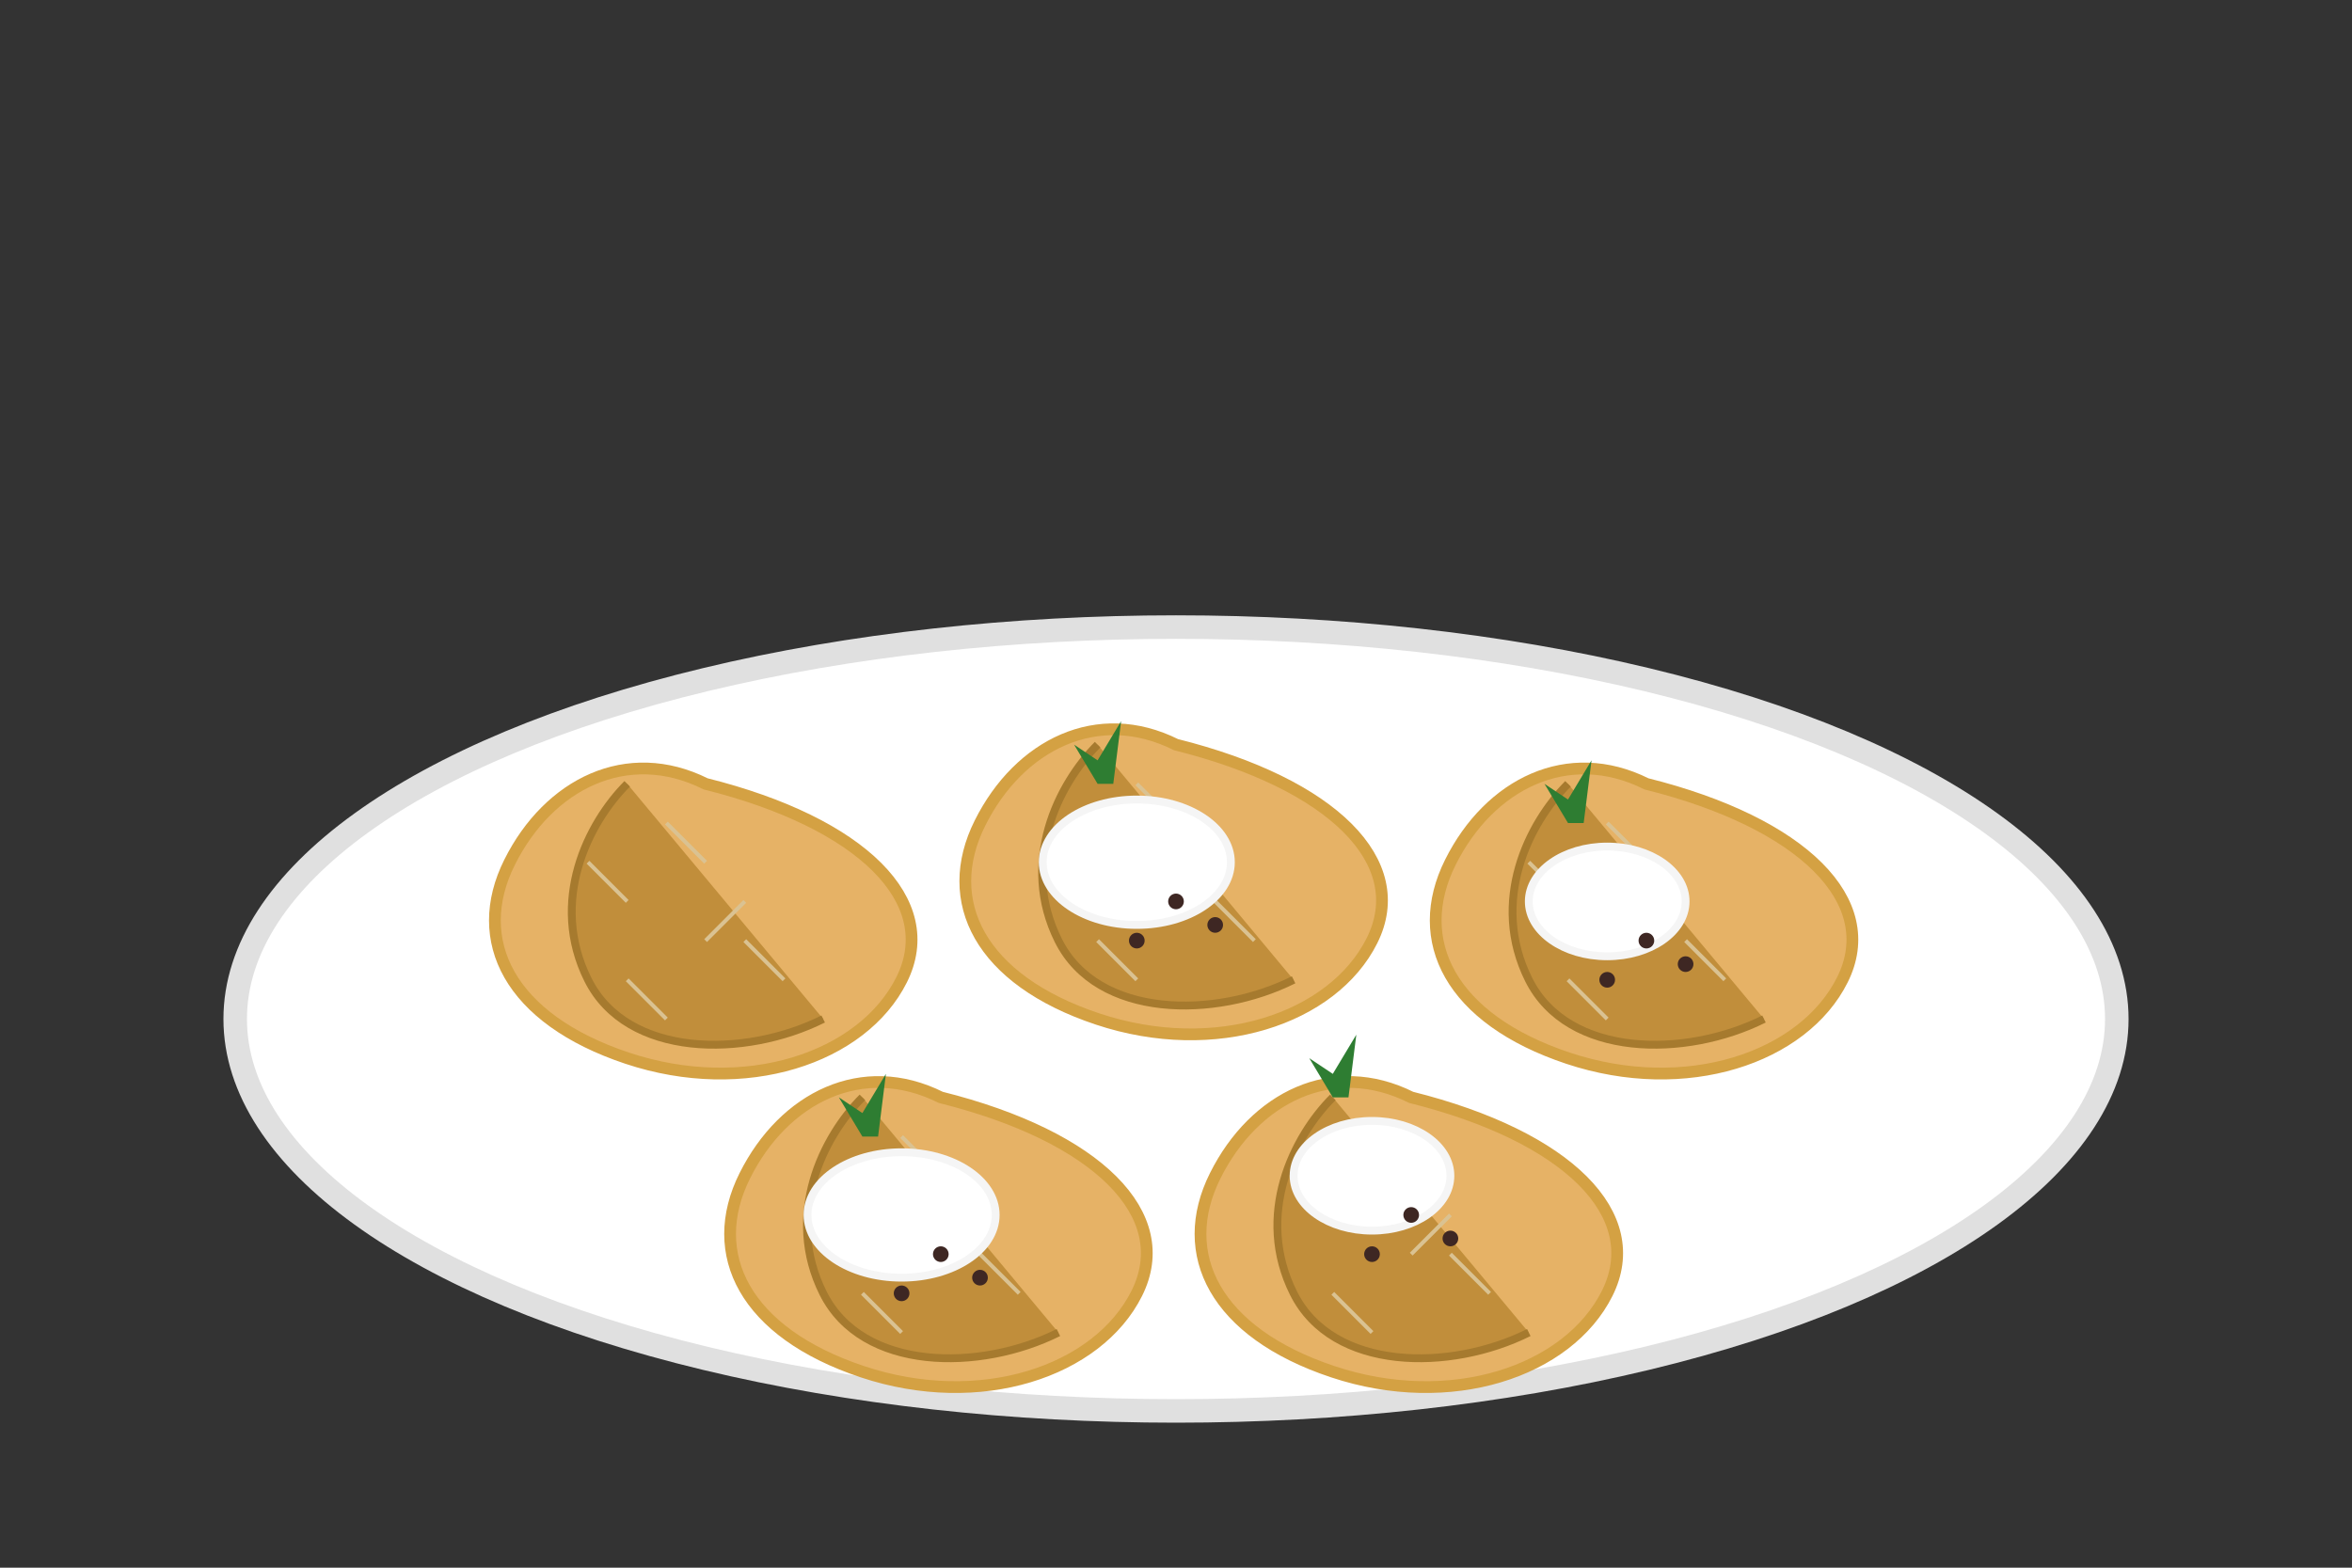 <svg xmlns="http://www.w3.org/2000/svg" width="300" height="200" viewBox="0 0 300 200">
  <rect x="0" y="0" width="300" height="200" fill="#333333" stroke="none"/>
  <style>
    .plate {fill: #ffffff; stroke: #e0e0e0; stroke-width: 3;}
    .pancake {fill: #e6b266; stroke: #d4a143; stroke-width: 1.5;}
    .crispy-edge {fill: #c18e3b; stroke: #a67a2e; stroke-width: 1;}
    .grated-potato {fill: #f5deb3; stroke: #dac292; stroke-width: 0.5;}
    .sour-cream {fill: #ffffff; stroke: #f5f5f5; stroke-width: 1;}
    .herb {fill: #2e7d32;}
    .black-pepper {fill: #3e2723;}
  </style>
  
  <!-- Plate -->
  <ellipse class="plate" cx="150" cy="130" rx="120" ry="50"/>
  
  <!-- Potato Pancake 1 -->
  <path class="pancake" d="M90,100 C80,95 70,100 65,110 C60,120 65,130 80,135 C95,140 110,135 115,125 C120,115 110,105 90,100 Z"/>
  <path class="crispy-edge" d="M80,100 C75,105 70,115 75,125 C80,135 95,135 105,130"/>
  <path class="grated-potato" d="M75,110 L80,115 M85,105 L90,110 M95,115 L90,120 M80,125 L85,130 M100,125 L95,120"/>
  
  <!-- Potato Pancake 2 -->
  <path class="pancake" d="M150,95 C140,90 130,95 125,105 C120,115 125,125 140,130 C155,135 170,130 175,120 C180,110 170,100 150,95 Z"/>
  <path class="crispy-edge" d="M140,95 C135,100 130,110 135,120 C140,130 155,130 165,125"/>
  <path class="grated-potato" d="M135,105 L140,110 M145,100 L150,105 M155,110 L150,115 M140,120 L145,125 M160,120 L155,115"/>
  
  <!-- Potato Pancake 3 -->
  <path class="pancake" d="M210,100 C200,95 190,100 185,110 C180,120 185,130 200,135 C215,140 230,135 235,125 C240,115 230,105 210,100 Z"/>
  <path class="crispy-edge" d="M200,100 C195,105 190,115 195,125 C200,135 215,135 225,130"/>
  <path class="grated-potato" d="M195,110 L200,115 M205,105 L210,110 M215,115 L210,120 M200,125 L205,130 M220,125 L215,120"/>
  
  <!-- Potato Pancake 4 -->
  <path class="pancake" d="M120,140 C110,135 100,140 95,150 C90,160 95,170 110,175 C125,180 140,175 145,165 C150,155 140,145 120,140 Z"/>
  <path class="crispy-edge" d="M110,140 C105,145 100,155 105,165 C110,175 125,175 135,170"/>
  <path class="grated-potato" d="M105,150 L110,155 M115,145 L120,150 M125,155 L120,160 M110,165 L115,170 M130,165 L125,160"/>
  
  <!-- Potato Pancake 5 -->
  <path class="pancake" d="M180,140 C170,135 160,140 155,150 C150,160 155,170 170,175 C185,180 200,175 205,165 C210,155 200,145 180,140 Z"/>
  <path class="crispy-edge" d="M170,140 C165,145 160,155 165,165 C170,175 185,175 195,170"/>
  <path class="grated-potato" d="M165,150 L170,155 M175,145 L180,150 M185,155 L180,160 M170,165 L175,170 M190,165 L185,160"/>
  
  <!-- Sour Cream -->
  <ellipse class="sour-cream" cx="145" cy="110" rx="12" ry="8"/>
  <ellipse class="sour-cream" cx="205" cy="115" rx="10" ry="7"/>
  <ellipse class="sour-cream" cx="115" cy="155" rx="12" ry="8"/>
  <ellipse class="sour-cream" cx="175" cy="150" rx="10" ry="7"/>
  
  <!-- Herbs (Dill) -->
  <path class="herb" d="M140,100 L137,95 L140,97 L143,92 L142,100"/>
  <path class="herb" d="M200,105 L197,100 L200,102 L203,97 L202,105"/>
  <path class="herb" d="M110,145 L107,140 L110,142 L113,137 L112,145"/>
  <path class="herb" d="M170,140 L167,135 L170,137 L173,132 L172,140"/>
  
  <!-- Black Pepper -->
  <circle class="black-pepper" cx="150" cy="115" r="1"/>
  <circle class="black-pepper" cx="155" cy="118" r="1"/>
  <circle class="black-pepper" cx="145" cy="120" r="1"/>
  <circle class="black-pepper" cx="210" cy="120" r="1"/>
  <circle class="black-pepper" cx="215" cy="123" r="1"/>
  <circle class="black-pepper" cx="205" cy="125" r="1"/>
  <circle class="black-pepper" cx="120" cy="160" r="1"/>
  <circle class="black-pepper" cx="125" cy="163" r="1"/>
  <circle class="black-pepper" cx="115" cy="165" r="1"/>
  <circle class="black-pepper" cx="180" cy="155" r="1"/>
  <circle class="black-pepper" cx="185" cy="158" r="1"/>
  <circle class="black-pepper" cx="175" cy="160" r="1"/>
</svg>
